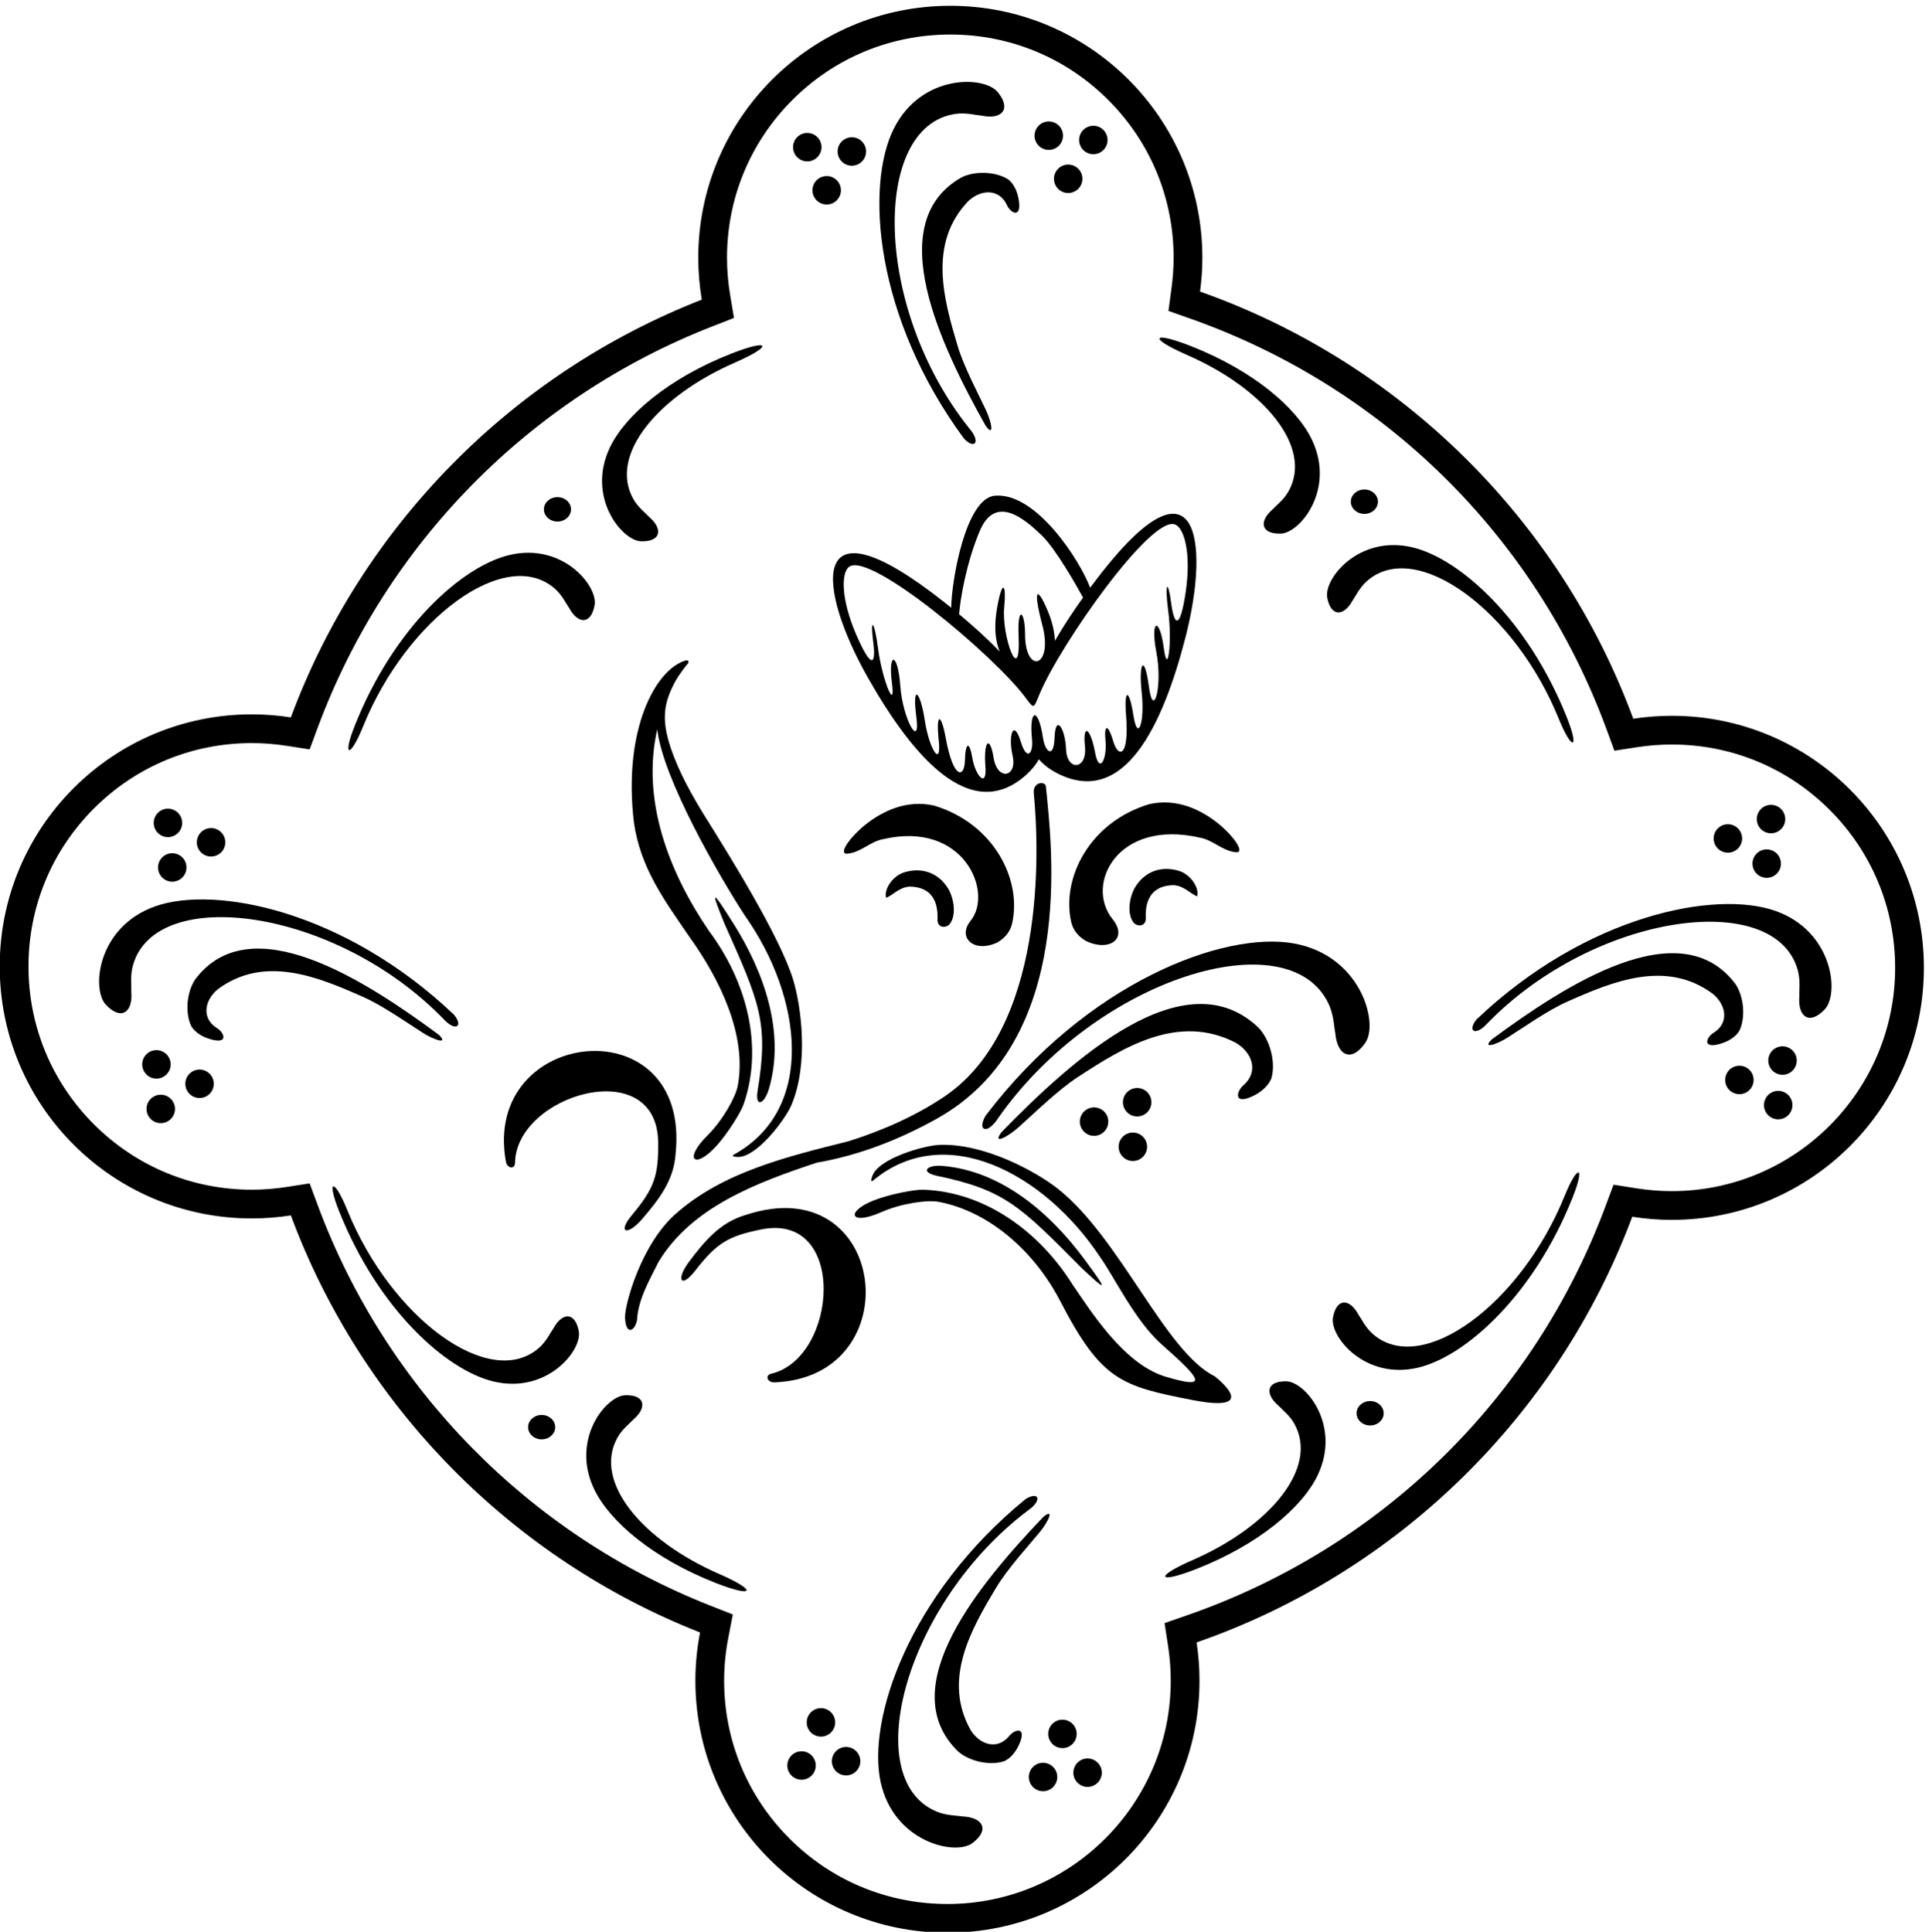 <?xml version="1.0" encoding="UTF-8" standalone="no"?>
<svg xmlns:inkscape="http://www.inkscape.org/namespaces/inkscape" xmlns:sodipodi="http://sodipodi.sourceforge.net/DTD/sodipodi-0.dtd" xmlns="http://www.w3.org/2000/svg" xmlns:svg="http://www.w3.org/2000/svg" version="1.1" id="svg1" width="737.249" height="738.349" viewBox="0 0 737.249 738.349">
  <defs id="defs1"></defs>
  <g id="g1" transform="translate(-42.375,-170.825)">
    <path id="path1" d="m 1592.28,3727.98 c 33.7,-37.67 59.47,-23.79 31.07,11.38 -315.15,299.39 -686.881,372.73 -859.409,311.28 -166,-59.11 -183.242,-238.54 -140.957,-282.79 44.7,-46.77 77.313,-20.47 72.965,36.04 0.625,18.79 -3.761,47.7 4.801,77.96 65.957,233.06 582.51,163.5 891.53,-153.87" style="fill:#000000;fill-opacity:1;fill-rule:nonzero;stroke:none" transform="matrix(0.133,0,0,-0.133,0,1056)"></path>
    <path id="path2" d="m 1532.99,3687.87 c 32.73,-21.21 77.14,-35.23 46.11,-5.67 -209.6,154.76 -540.55,370.76 -699.698,158.57 -23.047,-34.12 -30.422,-94.04 -11.062,-134.6 11.848,-19.09 34.437,-32.01 59.285,-38.31 47.895,-12.13 35.195,20.16 14.871,32.75 -45.301,28.03 -36.863,79.36 1.434,111.58 134.59,100.48 289.43,35.25 416.64,-20.98 57.16,-24.89 131.49,-77.53 172.42,-103.34" style="fill:#000000;fill-opacity:1;fill-rule:nonzero;stroke:none" transform="matrix(0.133,0,0,-0.133,0,1056)"></path>
    <path id="path3" d="m 5421.21,4037.43 c -172.53,61.44 -544.26,-11.89 -859.41,-311.29 -28.41,-35.17 -2.64,-49.05 31.07,-11.38 309.02,317.37 825.57,386.94 891.52,153.87 8.57,-30.26 4.18,-59.17 4.81,-77.96 -4.35,-56.51 28.26,-82.81 72.96,-36.04 42.29,44.25 25.04,223.68 -140.95,282.8" style="fill:#000000;fill-opacity:1;fill-rule:nonzero;stroke:none" transform="matrix(0.133,0,0,-0.133,0,1056)"></path>
    <path id="path4" d="m 5316.81,3692.95 c 19.36,40.57 11.98,100.49 -11.06,134.6 -159.15,212.19 -490.11,-3.8 -699.7,-158.57 -31.03,-29.55 13.38,-15.53 46.1,5.67 40.94,25.81 115.27,78.45 172.42,103.34 127.22,56.23 282.05,121.46 416.64,20.98 38.3,-32.21 46.74,-83.54 1.44,-111.58 -20.33,-12.58 -33.02,-44.87 14.87,-32.74 24.85,6.29 47.44,19.21 59.29,38.3" style="fill:#000000;fill-opacity:1;fill-rule:nonzero;stroke:none" transform="matrix(0.133,0,0,-0.133,0,1056)"></path>
    <path id="path5" d="m 3104.1,5424.15 c -276.29,346.24 -280.8,867.44 -41.31,903.77 31.09,4.72 59.22,-3.25 77.94,-4.97 55.53,-11.38 85.7,17.7 44.87,67.89 -38.62,47.48 -218.8,52.78 -298.19,-104.53 -82.51,-163.51 -56.17,-541.49 201.52,-891.56 31.35,-32.58 48.34,-8.74 15.17,29.4" style="fill:#000000;fill-opacity:1;fill-rule:nonzero;stroke:none" transform="matrix(0.133,0,0,-0.133,0,1056)"></path>
    <path id="path6" d="m 3081.23,6145.54 c -230.41,-131.4 -57.44,-486.74 69.94,-714.03 25.45,-34.47 17.08,11.34 0.13,46.46 -20.5,43.83 -63.44,124.16 -80.99,183.97 -39.91,133.25 -85.29,295.01 31.22,416 36.74,33.98 88.72,35.94 110.88,-12.51 9.95,-21.73 40.4,-38.37 34.35,10.67 -3.14,25.44 -13.15,49.46 -30.61,63.6 -37.82,24.28 -98.2,24.44 -134.92,5.84" style="fill:#000000;fill-opacity:1;fill-rule:nonzero;stroke:none" transform="matrix(0.133,0,0,-0.133,0,1056)"></path>
    <path id="path7" d="m 3085.75,1435.33 c -18.56,2.97 -47.79,2.22 -76.74,14.5 -223.01,94.55 -89.47,598.37 264.01,865.33 41.58,28.74 31.03,56.04 -7.41,32.25 -336.41,-275.29 -455.6,-634.95 -416.19,-813.8 37.93,-172.09 213.8,-211.6 262.98,-175.18 51.99,38.52 29.97,74.16 -26.65,76.9" style="fill:#000000;fill-opacity:1;fill-rule:nonzero;stroke:none" transform="matrix(0.133,0,0,-0.133,0,1056)"></path>
    <path id="path8" d="m 3219.02,1667.05 c -33.47,-41.44 -83.35,-26.66 -110.52,15.36 -82.89,146.09 1.16,291.56 72.85,410.76 31.83,53.6 93.34,120.78 124.06,158.16 25.13,29.82 44.58,72.13 11.38,45.04 -179.73,-188.63 -435.36,-490.02 -244.71,-674.42 30.97,-27.13 89.5,-41.93 132.16,-27.78 20.42,9.37 36.06,30.17 45.41,54.03 18.02,46.01 -15.61,37.44 -30.63,18.85" style="fill:#000000;fill-opacity:1;fill-rule:nonzero;stroke:none" transform="matrix(0.133,0,0,-0.133,0,1056)"></path>
    <path id="path9" d="m 4242.38,3659.28 c 38.44,56.1 -12.62,249.77 -205.24,284.85 -200.19,36.47 -594.69,-110.55 -886.63,-495.31 -24.85,-43.66 5.9,-54.26 36.11,-6.92 282,403.39 835.97,572.21 950.06,328.46 14.81,-31.66 15.17,-64.14 19.23,-84.63 5.36,-62.75 45.83,-85.75 86.47,-26.45" style="fill:#000000;fill-opacity:1;fill-rule:nonzero;stroke:none" transform="matrix(0.133,0,0,-0.133,0,1056)"></path>
    <path id="path10" d="m 3891.66,3536.56 c -20.03,-17.43 -28.17,-55.12 22.18,-33.24 26.11,11.35 48.57,29.57 58.14,52.63 13.97,47.95 -4.85,112.34 -36.24,145.61 -212.53,204.17 -536.75,-91.97 -738.86,-299.23 -28.72,-37.97 17.46,-14.64 49.55,14.47 40.25,35.64 112.34,106.68 170.55,144.21 129.43,84.45 287.53,183.72 453.12,97.65 47.77,-28.46 66.21,-83.24 21.56,-122.1" style="fill:#000000;fill-opacity:1;fill-rule:nonzero;stroke:none" transform="matrix(0.133,0,0,-0.133,0,1056)"></path>
    <path id="path11" d="m 2246.1,4505.87 c -27.8,82.8 -20.19,130.2 13.85,193.15 6.76,12.52 29.34,43.43 33.63,47.5 7.05,6.71 2.88,13.18 -4.71,10.96 -86.35,-25.32 -180.32,-198.01 -148.7,-465.33 18.74,-131.84 88.13,-224.31 158.86,-328.06 87.78,-122.11 166.95,-283.34 139.59,-429.25 -5.98,-31.91 -42.51,-98.07 -87.32,-142.75 -69.88,-69.66 -36.12,-97.42 24.45,-31.54 33.02,35.93 71.51,97.9 79.54,121 58.63,168.65 7.93,355.43 -99.98,499.42 -115.18,169.53 -194.17,375.3 -148.02,578.74 15.83,-141.73 178.55,-423.06 252.01,-535.8 166.11,-235.36 204.11,-556.65 -32,-686.66 -7.45,-4.34 1.63,-6.68 12.15,-6.59 53.87,-0.93 135.56,107.25 153.23,148.62 50.43,118.08 28.55,285.16 4.73,362.2 -38.21,123.55 -184.33,357.97 -248.88,461.22 -41.23,65.95 -79.37,134.5 -102.43,203.17" style="fill:#000000;fill-opacity:1;fill-rule:nonzero;stroke:none" transform="matrix(0.133,0,0,-0.133,0,1056)"></path>
    <path id="path12" d="m 2114.71,2869.7 c 1.47,-51.06 26.98,-42.48 34.42,-8.24 3.08,59.4 34.83,113.69 61.46,166.96 95.26,158.76 282.71,228.42 454.79,285.78 123.08,21.22 238.34,66.86 344.78,126.13 401.91,223.82 330.88,786 313.85,955.53 -1.66,14.73 -38.15,14.09 -34.7,-20.99 16.92,-171.62 31.39,-674.87 -255.6,-869.8 -83.41,-56.65 -181.13,-99.16 -277.16,-129.41 -176.18,-44.05 -360.56,-88.09 -496.79,-208.96 -99.53,-88.13 -146.08,-261.25 -145.05,-297" style="fill:#000000;fill-opacity:1;fill-rule:nonzero;stroke:none" transform="matrix(0.133,0,0,-0.133,0,1056)"></path>
    <path id="path13" d="m 3184.81,3947.15 c 25.1,14.89 37.65,34.1 42.46,55.65 27.71,123.99 -51.6,285.52 -224.79,337.68 -78.87,17.42 -147.5,-15.36 -198.71,-56.33 -45.74,-37.64 -77.75,-85.02 -49.17,-81.95 38.92,4.1 65.55,35.85 103.45,42 230.97,52.79 315.81,-153.3 249.77,-234.77 -39.37,-48.57 10.01,-94 76.99,-62.28" style="fill:#000000;fill-opacity:1;fill-rule:nonzero;stroke:none" transform="matrix(0.133,0,0,-0.133,0,1056)"></path>
    <path id="path14" d="m 2527.71,3524.63 c 48.64,162.97 -13.55,337.44 -101.77,477.23 -63.79,101.08 -65.04,96.48 -25.73,-0.13 100.97,-226.27 127.83,-284.71 95.71,-479.52 -8.51,-51.61 19.17,-39.87 31.79,2.42" style="fill:#000000;fill-opacity:1;fill-rule:nonzero;stroke:none" transform="matrix(0.133,0,0,-0.133,0,1056)"></path>
    <path id="path15" d="m 3809.96,2699.98 c -143.05,69.46 -271.43,396.57 -451.07,538.88 -63.22,50.07 -211.07,130.89 -339.4,126.57 -44.96,-1.51 -175.36,-38.55 -193.97,-89.11 -3.88,-9.78 -4.99,-19.09 1.75,-13.71 206.59,173.11 492.4,21.5 651.76,-218.48 41.28,-57.44 100.56,-183.62 177.42,-251.92 116.36,-102.96 137.45,-131.03 7.18,-91.73 -117.56,38.47 -209.22,185.38 -262.24,262.22 -95.22,152.68 -251.03,267.49 -429.47,273.82 -24.44,0.87 -96.13,-12.61 -141.57,-30.41 -83.33,-32.64 -69.65,-74.15 20.56,-34.19 57.86,25.62 132.75,35.75 164.67,29.79 145.93,-27.26 275.87,-142.85 349.72,-285.37 118.49,-228.69 175.18,-244.48 382.32,-284.75 124.4,-24.18 137.86,5.56 62.34,68.39" style="fill:#000000;fill-opacity:1;fill-rule:nonzero;stroke:none" transform="matrix(0.133,0,0,-0.133,0,1056)"></path>
    <path id="path16" d="m 3424.59,3013.58 c 75.85,-71.58 80.59,-72.08 9.42,23.94 -98.43,132.8 -238.6,253.87 -408.13,267.46 -43.99,3.52 -64.94,-18.03 -13.75,-28.76 193.25,-40.51 238.02,-86.68 412.46,-262.64" style="fill:#000000;fill-opacity:1;fill-rule:nonzero;stroke:none" transform="matrix(0.133,0,0,-0.133,0,1056)"></path>
    <path id="path17" d="m 3046.53,3998.36 c 21.51,25.61 13.31,73.76 -2.05,101.41 -27.66,47.12 -77.15,65.87 -131.44,47.43 -29.7,-11.27 -54.99,-47.43 -47.82,-72.01 21.51,9.22 36.81,30.16 67.65,32.36 62.74,-1.03 81.9,-42.6 79.85,-93.82 -1.17,-23.3 20.59,-27.14 33.81,-15.37" style="fill:#000000;fill-opacity:1;fill-rule:nonzero;stroke:none" transform="matrix(0.133,0,0,-0.133,0,1056)"></path>
    <path id="path18" d="m 3869.24,4206.33 c 28.58,-3.07 -3.43,44.31 -49.17,81.95 -51.21,40.97 -119.84,73.75 -198.71,56.33 -173.19,-52.16 -252.5,-213.69 -224.8,-337.68 4.82,-21.55 17.36,-40.76 42.47,-55.65 69.03,-32.69 120.97,8.02 76.99,62.28 -81.39,100.41 14.15,288.62 249.77,234.77 37.89,-6.15 64.53,-37.9 103.45,-42" style="fill:#000000;fill-opacity:1;fill-rule:nonzero;stroke:none" transform="matrix(0.133,0,0,-0.133,0,1056)"></path>
    <path id="path19" d="m 3690.97,4111.68 c 30.84,-2.2 46.13,-23.14 67.64,-32.36 7.18,24.58 -18.11,60.74 -47.82,72.01 -54.29,18.44 -103.77,-0.31 -131.43,-47.43 -15.36,-27.65 -23.56,-75.8 -2.05,-101.4 13.21,-11.78 34.98,-7.94 33.8,15.36 -2.05,51.21 17.11,92.78 79.86,93.82" style="fill:#000000;fill-opacity:1;fill-rule:nonzero;stroke:none" transform="matrix(0.133,0,0,-0.133,0,1056)"></path>
    <path id="path20" d="m 1772.45,3316.73 c 3.27,-17.81 24.44,-23.04 26.09,-4.22 1.72,197.74 408.11,316 411.3,60.87 1.2,-95.44 -10.26,-132.03 -75.09,-209.52 -43.47,-51.96 -13.39,-61.13 29.38,-11.29 47.21,55.02 90.7,110.39 95.8,186.08 45.76,429.64 -558.2,366.59 -487.48,-21.92" style="fill:#000000;fill-opacity:1;fill-rule:nonzero;stroke:none" transform="matrix(0.133,0,0,-0.133,0,1056)"></path>
    <path id="path21" d="m 2460.68,3163.74 c -72.86,-21.14 -117.66,-75.45 -161.34,-133.32 -39.56,-52.42 -24.18,-79.85 17.3,-26.29 61.86,79.88 95.16,98.89 188.66,118.1 249.92,51.35 221.16,-370.91 28.34,-414.81 -18.03,-5.63 -8.4,-25.19 9.7,-24.59 394.64,13.86 327.29,617.35 -82.66,480.91" style="fill:#000000;fill-opacity:1;fill-rule:nonzero;stroke:none" transform="matrix(0.133,0,0,-0.133,0,1056)"></path>
    <path id="path22" d="m 3451.26,4966.38 c -28.4,76.67 -154.54,274.93 -273.76,264.56 -84.23,-7.32 -124.59,-245.02 -125.47,-321.9 -6.16,4.99 -12.35,9.94 -18.56,14.85 -399.74,316.32 -365.62,40.36 -222.11,-213.6 128.61,-227.58 295.6,-424.45 455.12,-282.49 16.21,14.43 28.44,29.63 37.47,45.38 13.76,-15.72 31.76,-29.47 54.54,-40.91 190.82,-95.85 301.17,137.54 366.5,390.64 72.9,282.45 34.44,557.84 -269.81,148.85 -1.33,-1.78 -2.6,-3.59 -3.92,-5.38 z m -317.13,163.37 c 45.43,107.39 130.1,33.04 177.6,-12.39 40.48,-38.72 101.8,-147.66 119.09,-179.09 -29.38,-41.11 -56.95,-82.95 -80.79,-124.31 -1.01,23.59 -6.85,53.79 -21.78,88.62 -29.83,69.62 -42.03,61.42 -14.45,-43.37 32.53,-123.62 -49.57,-142.51 -49.57,-26.84 0,68.15 -22.53,84.79 -18.58,-4.14 6.68,-150.65 -49.76,-1.86 -41.31,82.61 6.2,61.96 -4.13,82.61 -18.58,8.26 -13.35,-68.65 -5.67,-108 5.63,-136.15 -35.05,36.54 -74.88,72.65 -116.66,107.44 3.37,45.12 21.06,148.74 59.4,239.36 z m 560.33,18.78 c 28.03,-9.69 47.56,-85.48 31.36,-194.65 -16.22,-109.17 -32.98,-97.99 -41.88,-30.36 -8.9,67.64 -19.44,60.52 -8.06,-25.91 11.38,-86.42 -1.57,-191.34 -13.2,-103.03 -11.62,88.3 -39.55,82.71 -21.05,-14.24 18.49,-96.96 -8.84,-194.21 -21.46,-98.39 -12.61,95.82 -30.31,70.55 -20.81,-16.12 9.5,-86.67 -11.51,-144.87 -23.78,-66.2 -12.27,78.66 -27.29,76.67 -21.16,1.03 9.8,-120.88 -22.06,-125.46 -36.73,-75.67 -14.6,49.56 -27.19,51.48 -22.25,1.01 4.99,-50.96 -17.99,-97.95 -30.11,-32.63 -13.15,70.9 -36.04,85.08 -29.02,17.2 7.02,-67.88 -51.71,-71.79 -54.24,-9.05 -2.52,62.74 -30.76,102.98 -33.13,33.86 -2.11,-61.67 -27.22,-41.15 -33.17,-0.79 -13.14,89.24 -40.68,86.06 -31.56,-4.18 4,-39.57 -14.67,-64.37 -32.42,-6.15 -20.18,66.15 -37.04,19.97 -23.24,-41.29 13.8,-61.26 -43.95,-72.68 -54.73,-5.29 -10.78,67.39 -29.22,47.76 -23.59,-24.13 5.2,-66.23 -29.15,-26.78 -37.52,23.73 -8.29,50.03 -19.96,44.92 -21.23,-6.73 -1.28,-51.9 -33.25,-55.72 -55.06,63.58 -13.65,74.66 -28.68,72.68 -20.17,-6.47 8.5,-79.16 -26.85,-28.39 -40.11,57.79 -13.25,86.18 -36.89,106 -24.27,10.18 12.61,-95.81 -38.96,-8.95 -46.19,89.49 -7.22,98.44 -35.65,96.61 -24.02,8.31 11.62,-88.31 -28.04,9.68 -39.41,96.11 -11.38,86.42 -23.4,90.57 -14.49,22.94 8.9,-67.64 -4.4,-82.77 -48.31,18.49 -43.91,101.25 -44.65,179.52 -20.08,196.13 61.81,41.79 414.9,-254.53 504.78,-374.75 26.47,-35.41 23.96,-34.32 41.36,7.64 59.1,142.51 319.1,512.68 388.95,488.54" style="fill:#000000;fill-opacity:1;fill-rule:nonzero;stroke:none" transform="matrix(0.133,0,0,-0.133,0,1056)"></path>
    <path id="path23" d="m 5122.88,4598.43 c -37.7,0 -74.73,-2.89 -110.88,-8.44 -211.05,571.97 -669.19,1024.21 -1244.9,1227.46 4.26,31.77 6.66,64.13 6.66,97.06 0,400.01 -324.29,724.3 -724.3,724.3 -400.02,0 -724.31,-324.29 -724.31,-724.3 0,-40.99 3.58,-81.12 10.12,-120.24 -544.95,-212.69 -976.85,-651.14 -1180.81,-1200.41 -36.61,5.7 -74.12,8.7 -112.34,8.7 -400.015,0 -724.304,-324.28 -724.304,-724.3 0,-400.01 324.289,-724.3 724.304,-724.3 38.22,0 75.73,3 112.34,8.71 203.34,-547.61 633.22,-985.12 1175.84,-1198.53 -8.71,-44.89 -13.41,-91.21 -13.41,-138.65 0,-400.01 324.29,-724.3 724.31,-724.3 400.01,0 724.3,324.29 724.3,724.3 0,37.43 -2.84,74.19 -8.32,110.08 577.75,200.64 1038.33,651.65 1251.88,1223.23 37.09,-5.85 75.09,-8.97 113.82,-8.97 400.01,0 724.3,324.28 724.3,724.3 0,400.01 -324.29,724.3 -724.3,724.3 z m 0,-1366 c -33.51,0 -67.47,2.68 -100.93,7.96 l -66.65,10.53 -23.62,-63.21 C 4725.19,2635.03 4287.22,2207.09 3730.09,2013.61 l -64.93,-22.55 10.36,-67.93 c 4.89,-32.09 7.37,-64.94 7.37,-97.64 0,-353.83 -287.86,-641.7 -641.69,-641.7 -171.4,0 -332.55,66.75 -453.75,187.96 -121.2,121.2 -187.95,282.34 -187.95,453.74 0,40.86 4,82.22 11.9,122.92 l 13.08,67.46 -63.94,25.15 c -522.03,205.31 -933.4,624.62 -1128.63,1150.4 l -23.49,63.25 -66.67,-10.38 c -32.91,-5.13 -66.43,-7.73 -99.63,-7.73 -171.397,0 -332.542,66.75 -453.745,187.96 -121.203,121.2 -187.949,282.34 -187.949,453.74 0,171.4 66.746,332.54 187.949,453.75 121.203,121.2 282.348,187.95 453.745,187.95 33.2,0 66.72,-2.6 99.63,-7.73 l 66.67,-10.38 23.49,63.25 c 195.89,527.58 609,947.55 1133.4,1152.22 l 62.5,24.39 -11.06,66.18 c -5.96,35.68 -8.99,71.55 -8.99,106.62 0,171.4 66.75,332.54 187.95,453.74 121.2,121.21 282.35,187.96 453.75,187.96 171.4,0 332.54,-66.75 453.74,-187.96 121.21,-121.2 187.95,-282.34 187.95,-453.74 0,-27.76 -1.99,-56.72 -5.93,-86.08 l -8.91,-66.53 63.29,-22.34 c 555.45,-196.11 990.98,-625.53 1194.91,-1178.17 l 23.35,-63.3 66.69,10.25 c 32.35,4.97 65.43,7.49 98.33,7.49 171.4,0 332.54,-66.75 453.75,-187.95 121.2,-121.2 187.94,-282.35 187.94,-453.75 0,-353.83 -287.86,-641.7 -641.69,-641.7" style="fill:#000000;fill-opacity:1;fill-rule:nonzero;stroke:none" transform="matrix(0.133,0,0,-0.133,0,1056)"></path>
    <path id="path24" d="m 3421.6,3432.19 c 0,-22.58 18.31,-40.89 40.89,-40.89 22.58,0 40.89,18.31 40.89,40.89 0,22.58 -18.31,40.88 -40.89,40.88 -22.58,0 -40.89,-18.3 -40.89,-40.88" style="fill:#000000;fill-opacity:1;fill-rule:nonzero;stroke:none" transform="matrix(0.133,0,0,-0.133,0,1056)"></path>
    <path id="path25" d="m 3627.29,3487.95 c 0,22.58 -18.31,40.88 -40.89,40.88 -22.58,0 -40.89,-18.3 -40.89,-40.88 0,-22.59 18.31,-40.89 40.89,-40.89 22.58,0 40.89,18.3 40.89,40.89" style="fill:#000000;fill-opacity:1;fill-rule:nonzero;stroke:none" transform="matrix(0.133,0,0,-0.133,0,1056)"></path>
    <path id="path26" d="m 3533.12,3359.91 c 0,-22.59 18.31,-40.89 40.89,-40.89 22.58,0 40.88,18.3 40.88,40.89 0,22.58 -18.3,40.88 -40.88,40.88 -22.58,0 -40.89,-18.3 -40.89,-40.88" style="fill:#000000;fill-opacity:1;fill-rule:nonzero;stroke:none" transform="matrix(0.133,0,0,-0.133,0,1056)"></path>
    <path id="path27" d="m 5317,3592.85 c -22.58,0 -40.88,-18.3 -40.88,-40.89 0,-22.58 18.3,-40.88 40.88,-40.88 22.59,0 40.89,18.3 40.89,40.88 0,22.59 -18.3,40.89 -40.89,40.89" style="fill:#000000;fill-opacity:1;fill-rule:nonzero;stroke:none" transform="matrix(0.133,0,0,-0.133,0,1056)"></path>
    <path id="path28" d="m 5440.91,3648.61 c -22.58,0 -40.89,-18.31 -40.89,-40.88 0,-22.59 18.31,-40.89 40.89,-40.89 22.59,0 40.89,18.3 40.89,40.89 0,22.57 -18.3,40.88 -40.89,40.88" style="fill:#000000;fill-opacity:1;fill-rule:nonzero;stroke:none" transform="matrix(0.133,0,0,-0.133,0,1056)"></path>
    <path id="path29" d="m 5428.52,3520.57 c -22.58,0 -40.89,-18.3 -40.89,-40.89 0,-22.58 18.31,-40.88 40.89,-40.88 22.58,0 40.89,18.3 40.89,40.88 0,22.59 -18.31,40.89 -40.89,40.89" style="fill:#000000;fill-opacity:1;fill-rule:nonzero;stroke:none" transform="matrix(0.133,0,0,-0.133,0,1056)"></path>
    <path id="path30" d="m 5283.96,4204.97 c 22.58,0 40.89,18.31 40.89,40.89 0,22.58 -18.31,40.89 -40.89,40.89 -22.58,0 -40.89,-18.31 -40.89,-40.89 0,-22.58 18.31,-40.89 40.89,-40.89" style="fill:#000000;fill-opacity:1;fill-rule:nonzero;stroke:none" transform="matrix(0.133,0,0,-0.133,0,1056)"></path>
    <path id="path31" d="m 5407.87,4260.73 c 22.58,0 40.89,18.31 40.89,40.89 0,22.58 -18.31,40.89 -40.89,40.89 -22.58,0 -40.89,-18.31 -40.89,-40.89 0,-22.58 18.31,-40.89 40.89,-40.89" style="fill:#000000;fill-opacity:1;fill-rule:nonzero;stroke:none" transform="matrix(0.133,0,0,-0.133,0,1056)"></path>
    <path id="path32" d="m 5395.48,4132.69 c 22.58,0 40.89,18.31 40.89,40.89 0,22.58 -18.31,40.89 -40.89,40.89 -22.58,0 -40.89,-18.31 -40.89,-40.89 0,-22.58 18.31,-40.89 40.89,-40.89" style="fill:#000000;fill-opacity:1;fill-rule:nonzero;stroke:none" transform="matrix(0.133,0,0,-0.133,0,1056)"></path>
    <path id="path33" d="m 892.055,3581.84 c -22.582,0 -40.891,-18.31 -40.891,-40.89 0,-22.58 18.309,-40.89 40.891,-40.89 22.582,0 40.886,18.31 40.886,40.89 0,22.58 -18.304,40.89 -40.886,40.89" style="fill:#000000;fill-opacity:1;fill-rule:nonzero;stroke:none" transform="matrix(0.133,0,0,-0.133,0,1056)"></path>
    <path id="path34" d="m 809.031,3596.71 c 0,22.58 -18.304,40.89 -40.886,40.89 -22.582,0 -40.887,-18.31 -40.887,-40.89 0,-22.58 18.305,-40.89 40.887,-40.89 22.582,0 40.886,18.31 40.886,40.89" style="fill:#000000;fill-opacity:1;fill-rule:nonzero;stroke:none" transform="matrix(0.133,0,0,-0.133,0,1056)"></path>
    <path id="path35" d="m 780.535,3509.56 c -22.582,0 -40.887,-18.31 -40.887,-40.89 0,-22.58 18.305,-40.89 40.887,-40.89 22.582,0 40.887,18.31 40.887,40.89 0,22.58 -18.305,40.89 -40.887,40.89" style="fill:#000000;fill-opacity:1;fill-rule:nonzero;stroke:none" transform="matrix(0.133,0,0,-0.133,0,1056)"></path>
    <path id="path36" d="m 925.098,4193.96 c 22.578,0 40.886,18.31 40.886,40.88 0,22.59 -18.308,40.89 -40.886,40.89 -22.582,0 -40.891,-18.3 -40.891,-40.89 0,-22.57 18.309,-40.88 40.891,-40.88" style="fill:#000000;fill-opacity:1;fill-rule:nonzero;stroke:none" transform="matrix(0.133,0,0,-0.133,0,1056)"></path>
    <path id="path37" d="m 801.188,4249.71 c 22.582,0 40.886,18.31 40.886,40.9 0,22.58 -18.304,40.88 -40.886,40.88 -22.583,0 -40.891,-18.3 -40.891,-40.88 0,-22.59 18.308,-40.9 40.891,-40.9" style="fill:#000000;fill-opacity:1;fill-rule:nonzero;stroke:none" transform="matrix(0.133,0,0,-0.133,0,1056)"></path>
    <path id="path38" d="m 772.688,4162.56 c 0,-22.58 18.308,-40.88 40.89,-40.88 22.582,0 40.887,18.3 40.887,40.88 0,22.58 -18.305,40.89 -40.887,40.89 -22.582,0 -40.89,-18.31 -40.89,-40.89" style="fill:#000000;fill-opacity:1;fill-rule:nonzero;stroke:none" transform="matrix(0.133,0,0,-0.133,0,1056)"></path>
    <path id="path39" d="m 3347.26,6141.68 c 0,-22.59 18.3,-40.89 40.88,-40.89 22.59,0 40.89,18.3 40.89,40.89 0,22.58 -18.3,40.88 -40.89,40.88 -22.58,0 -40.88,-18.3 -40.88,-40.88" style="fill:#000000;fill-opacity:1;fill-rule:nonzero;stroke:none" transform="matrix(0.133,0,0,-0.133,0,1056)"></path>
    <path id="path40" d="m 3332.38,6224.7 c 22.58,0 40.89,18.3 40.89,40.89 0,22.58 -18.31,40.88 -40.89,40.88 -22.58,0 -40.88,-18.3 -40.88,-40.88 0,-22.59 18.3,-40.89 40.88,-40.89" style="fill:#000000;fill-opacity:1;fill-rule:nonzero;stroke:none" transform="matrix(0.133,0,0,-0.133,0,1056)"></path>
    <path id="path41" d="m 3460.43,6212.31 c 22.58,0 40.88,18.3 40.88,40.89 0,22.58 -18.3,40.88 -40.88,40.88 -22.59,0 -40.89,-18.3 -40.89,-40.88 0,-22.59 18.3,-40.89 40.89,-40.89" style="fill:#000000;fill-opacity:1;fill-rule:nonzero;stroke:none" transform="matrix(0.133,0,0,-0.133,0,1056)"></path>
    <path id="path42" d="m 2653.36,6108.63 c 0,-22.58 18.31,-40.88 40.89,-40.88 22.58,0 40.89,18.3 40.89,40.88 0,22.58 -18.31,40.89 -40.89,40.89 -22.58,0 -40.89,-18.31 -40.89,-40.89" style="fill:#000000;fill-opacity:1;fill-rule:nonzero;stroke:none" transform="matrix(0.133,0,0,-0.133,0,1056)"></path>
    <path id="path43" d="m 2638.49,6191.66 c 22.58,0 40.89,18.3 40.89,40.88 0,22.59 -18.31,40.89 -40.89,40.89 -22.58,0 -40.89,-18.3 -40.89,-40.89 0,-22.58 18.31,-40.88 40.89,-40.88" style="fill:#000000;fill-opacity:1;fill-rule:nonzero;stroke:none" transform="matrix(0.133,0,0,-0.133,0,1056)"></path>
    <path id="path44" d="m 2766.53,6179.27 c 22.58,0 40.89,18.3 40.89,40.88 0,22.58 -18.31,40.89 -40.89,40.89 -22.58,0 -40.89,-18.31 -40.89,-40.89 0,-22.58 18.31,-40.88 40.89,-40.88" style="fill:#000000;fill-opacity:1;fill-rule:nonzero;stroke:none" transform="matrix(0.133,0,0,-0.133,0,1056)"></path>
    <path id="path45" d="m 3371.62,1713.56 c -22.58,0 -40.89,-18.31 -40.89,-40.89 0,-22.58 18.31,-40.89 40.89,-40.89 22.58,0 40.89,18.31 40.89,40.89 0,22.58 -18.31,40.89 -40.89,40.89" style="fill:#000000;fill-opacity:1;fill-rule:nonzero;stroke:none" transform="matrix(0.133,0,0,-0.133,0,1056)"></path>
    <path id="path46" d="m 3315.86,1589.65 c -22.58,0 -40.88,-18.31 -40.88,-40.89 0,-22.58 18.3,-40.89 40.88,-40.89 22.59,0 40.89,18.31 40.89,40.89 0,22.58 -18.3,40.89 -40.89,40.89" style="fill:#000000;fill-opacity:1;fill-rule:nonzero;stroke:none" transform="matrix(0.133,0,0,-0.133,0,1056)"></path>
    <path id="path47" d="m 3443.9,1602.04 c -22.58,0 -40.88,-18.31 -40.88,-40.89 0,-22.58 18.3,-40.89 40.88,-40.89 22.58,0 40.89,18.31 40.89,40.89 0,22.58 -18.31,40.89 -40.89,40.89" style="fill:#000000;fill-opacity:1;fill-rule:nonzero;stroke:none" transform="matrix(0.133,0,0,-0.133,0,1056)"></path>
    <path id="path48" d="m 2677.73,1746.6 c -22.58,0 -40.89,-18.31 -40.89,-40.89 0,-22.58 18.31,-40.89 40.89,-40.89 22.58,0 40.89,18.31 40.89,40.89 0,22.58 -18.31,40.89 -40.89,40.89" style="fill:#000000;fill-opacity:1;fill-rule:nonzero;stroke:none" transform="matrix(0.133,0,0,-0.133,0,1056)"></path>
    <path id="path49" d="m 2621.97,1622.69 c -22.58,0 -40.89,-18.31 -40.89,-40.89 0,-22.58 18.31,-40.89 40.89,-40.89 22.58,0 40.89,18.31 40.89,40.89 0,22.58 -18.31,40.89 -40.89,40.89" style="fill:#000000;fill-opacity:1;fill-rule:nonzero;stroke:none" transform="matrix(0.133,0,0,-0.133,0,1056)"></path>
    <path id="path50" d="m 2750.01,1635.08 c -22.58,0 -40.89,-18.31 -40.89,-40.89 0,-22.58 18.31,-40.89 40.89,-40.89 22.58,0 40.89,18.31 40.89,40.89 0,22.58 -18.31,40.89 -40.89,40.89" style="fill:#000000;fill-opacity:1;fill-rule:nonzero;stroke:none" transform="matrix(0.133,0,0,-0.133,0,1056)"></path>
    <path id="path51" d="m 2160.93,5099.96 c 58.21,-1.46 62.32,36.01 23.67,69.31 -11.53,12.38 -32.68,28.03 -46.43,52.78 -70.56,126.98 71.86,295.27 292.7,391.55 110.55,48.2 101.77,69.7 -10.79,25.59 -180.54,-70.77 -304.99,-177.74 -348.76,-269.35 -68.36,-143.09 34.54,-268.5 89.61,-269.88" style="fill:#000000;fill-opacity:1;fill-rule:nonzero;stroke:none" transform="matrix(0.133,0,0,-0.133,0,1056)"></path>
    <path id="path52" d="m 1361.93,4567.54 c 125.65,310.54 409.5,520.27 550.77,396.46 21.29,-18.66 32.13,-42.63 41.81,-56.51 24.39,-44.8 61.9,-48.69 72.74,8.52 10.26,54.12 -90.64,181.16 -244.93,144.49 -135.44,-32.18 -331.08,-206.54 -443.64,-489.14 -37.51,-94.15 -13.93,-95.71 23.25,-3.82" style="fill:#000000;fill-opacity:1;fill-rule:nonzero;stroke:none" transform="matrix(0.133,0,0,-0.133,0,1056)"></path>
    <path id="path53" d="m 1920.5,5156.66 c 21.51,0 38.95,15.69 38.95,35.04 0,19.36 -17.44,35.05 -38.95,35.05 -21.5,0 -38.94,-15.69 -38.94,-35.05 0,-19.35 17.44,-35.04 38.94,-35.04" style="fill:#000000;fill-opacity:1;fill-rule:nonzero;stroke:none" transform="matrix(0.133,0,0,-0.133,0,1056)"></path>
    <path id="path54" d="m 3729.03,5635.63 c 220.84,-96.29 363.26,-264.57 292.7,-391.56 -13.75,-24.74 -34.9,-40.39 -46.43,-52.77 -38.65,-33.3 -34.54,-70.78 23.67,-69.32 55.07,1.39 157.97,126.8 89.6,269.89 -43.77,91.61 -168.21,198.58 -348.75,269.34 -112.56,44.12 -121.34,22.61 -10.79,-25.58" style="fill:#000000;fill-opacity:1;fill-rule:nonzero;stroke:none" transform="matrix(0.133,0,0,-0.133,0,1056)"></path>
    <path id="path55" d="m 4205.39,4929.52 c 9.68,13.88 20.52,37.85 41.81,56.51 141.27,123.81 425.12,-85.92 550.77,-396.47 37.18,-91.88 60.76,-90.33 23.25,3.83 -112.56,282.6 -308.2,456.97 -443.64,489.15 -154.29,36.66 -255.19,-90.38 -244.94,-144.5 10.85,-57.21 48.36,-53.33 72.75,-8.52" style="fill:#000000;fill-opacity:1;fill-rule:nonzero;stroke:none" transform="matrix(0.133,0,0,-0.133,0,1056)"></path>
    <path id="path56" d="m 4239.39,5178.68 c 21.51,0 38.95,15.7 38.95,35.05 0,19.36 -17.44,35.05 -38.95,35.05 -21.5,0 -38.94,-15.69 -38.94,-35.05 0,-19.35 17.44,-35.05 38.94,-35.05" style="fill:#000000;fill-opacity:1;fill-rule:nonzero;stroke:none" transform="matrix(0.133,0,0,-0.133,0,1056)"></path>
    <path id="path57" d="m 2385.44,2132.23 c -220.85,96.29 -363.26,264.57 -292.71,391.56 13.75,24.74 34.9,40.39 46.43,52.78 38.65,33.29 34.54,70.77 -23.67,69.31 -55.06,-1.38 -157.97,-126.8 -89.6,-269.89 43.77,-91.61 168.22,-198.58 348.76,-269.34 112.55,-44.12 121.33,-22.61 10.79,25.58" style="fill:#000000;fill-opacity:1;fill-rule:nonzero;stroke:none" transform="matrix(0.133,0,0,-0.133,0,1056)"></path>
    <path id="path58" d="m 1909.07,2838.34 c -9.68,-13.88 -20.52,-37.85 -41.8,-56.5 -141.28,-123.81 -425.13,85.91 -550.77,396.46 -37.18,91.88 -60.76,90.33 -23.26,-3.83 112.56,-282.6 308.21,-456.96 443.65,-489.14 154.29,-36.66 255.18,90.37 244.93,144.49 -10.85,57.21 -48.35,53.33 -72.75,8.52" style="fill:#000000;fill-opacity:1;fill-rule:nonzero;stroke:none" transform="matrix(0.133,0,0,-0.133,0,1056)"></path>
    <path id="path59" d="m 1875.07,2589.18 c -21.51,0 -38.94,-15.7 -38.94,-35.05 0,-19.36 17.43,-35.05 38.94,-35.05 21.5,0 38.94,15.69 38.94,35.05 0,19.35 -17.44,35.05 -38.94,35.05" style="fill:#000000;fill-opacity:1;fill-rule:nonzero;stroke:none" transform="matrix(0.133,0,0,-0.133,0,1056)"></path>
    <path id="path60" d="m 4015.49,2685.8 c -58.21,1.47 -62.32,-36.01 -23.67,-69.31 11.54,-12.38 32.68,-28.03 46.43,-52.78 70.56,-126.98 -71.86,-295.27 -292.7,-391.55 -110.55,-48.2 -101.77,-69.7 10.79,-25.59 180.54,70.77 304.99,177.74 348.76,269.35 68.36,143.09 -34.55,268.5 -89.61,269.88" style="fill:#000000;fill-opacity:1;fill-rule:nonzero;stroke:none" transform="matrix(0.133,0,0,-0.133,0,1056)"></path>
    <path id="path61" d="m 4814.49,3218.23 c -125.65,-310.55 -409.5,-520.28 -550.77,-396.47 -21.29,18.66 -32.13,42.63 -41.81,56.51 -24.39,44.8 -61.9,48.69 -72.74,-8.52 -10.26,-54.12 90.64,-181.16 244.93,-144.5 135.44,32.18 331.08,206.55 443.64,489.14 37.51,94.16 13.93,95.72 -23.25,3.84" style="fill:#000000;fill-opacity:1;fill-rule:nonzero;stroke:none" transform="matrix(0.133,0,0,-0.133,0,1056)"></path>
    <path id="path62" d="m 4255.92,2629.11 c -21.51,0 -38.94,-15.7 -38.94,-35.05 0,-19.36 17.43,-35.05 38.94,-35.05 21.5,0 38.94,15.69 38.94,35.05 0,19.35 -17.44,35.05 -38.94,35.05" style="fill:#000000;fill-opacity:1;fill-rule:nonzero;stroke:none" transform="matrix(0.133,0,0,-0.133,0,1056)"></path>
  </g>
</svg>
